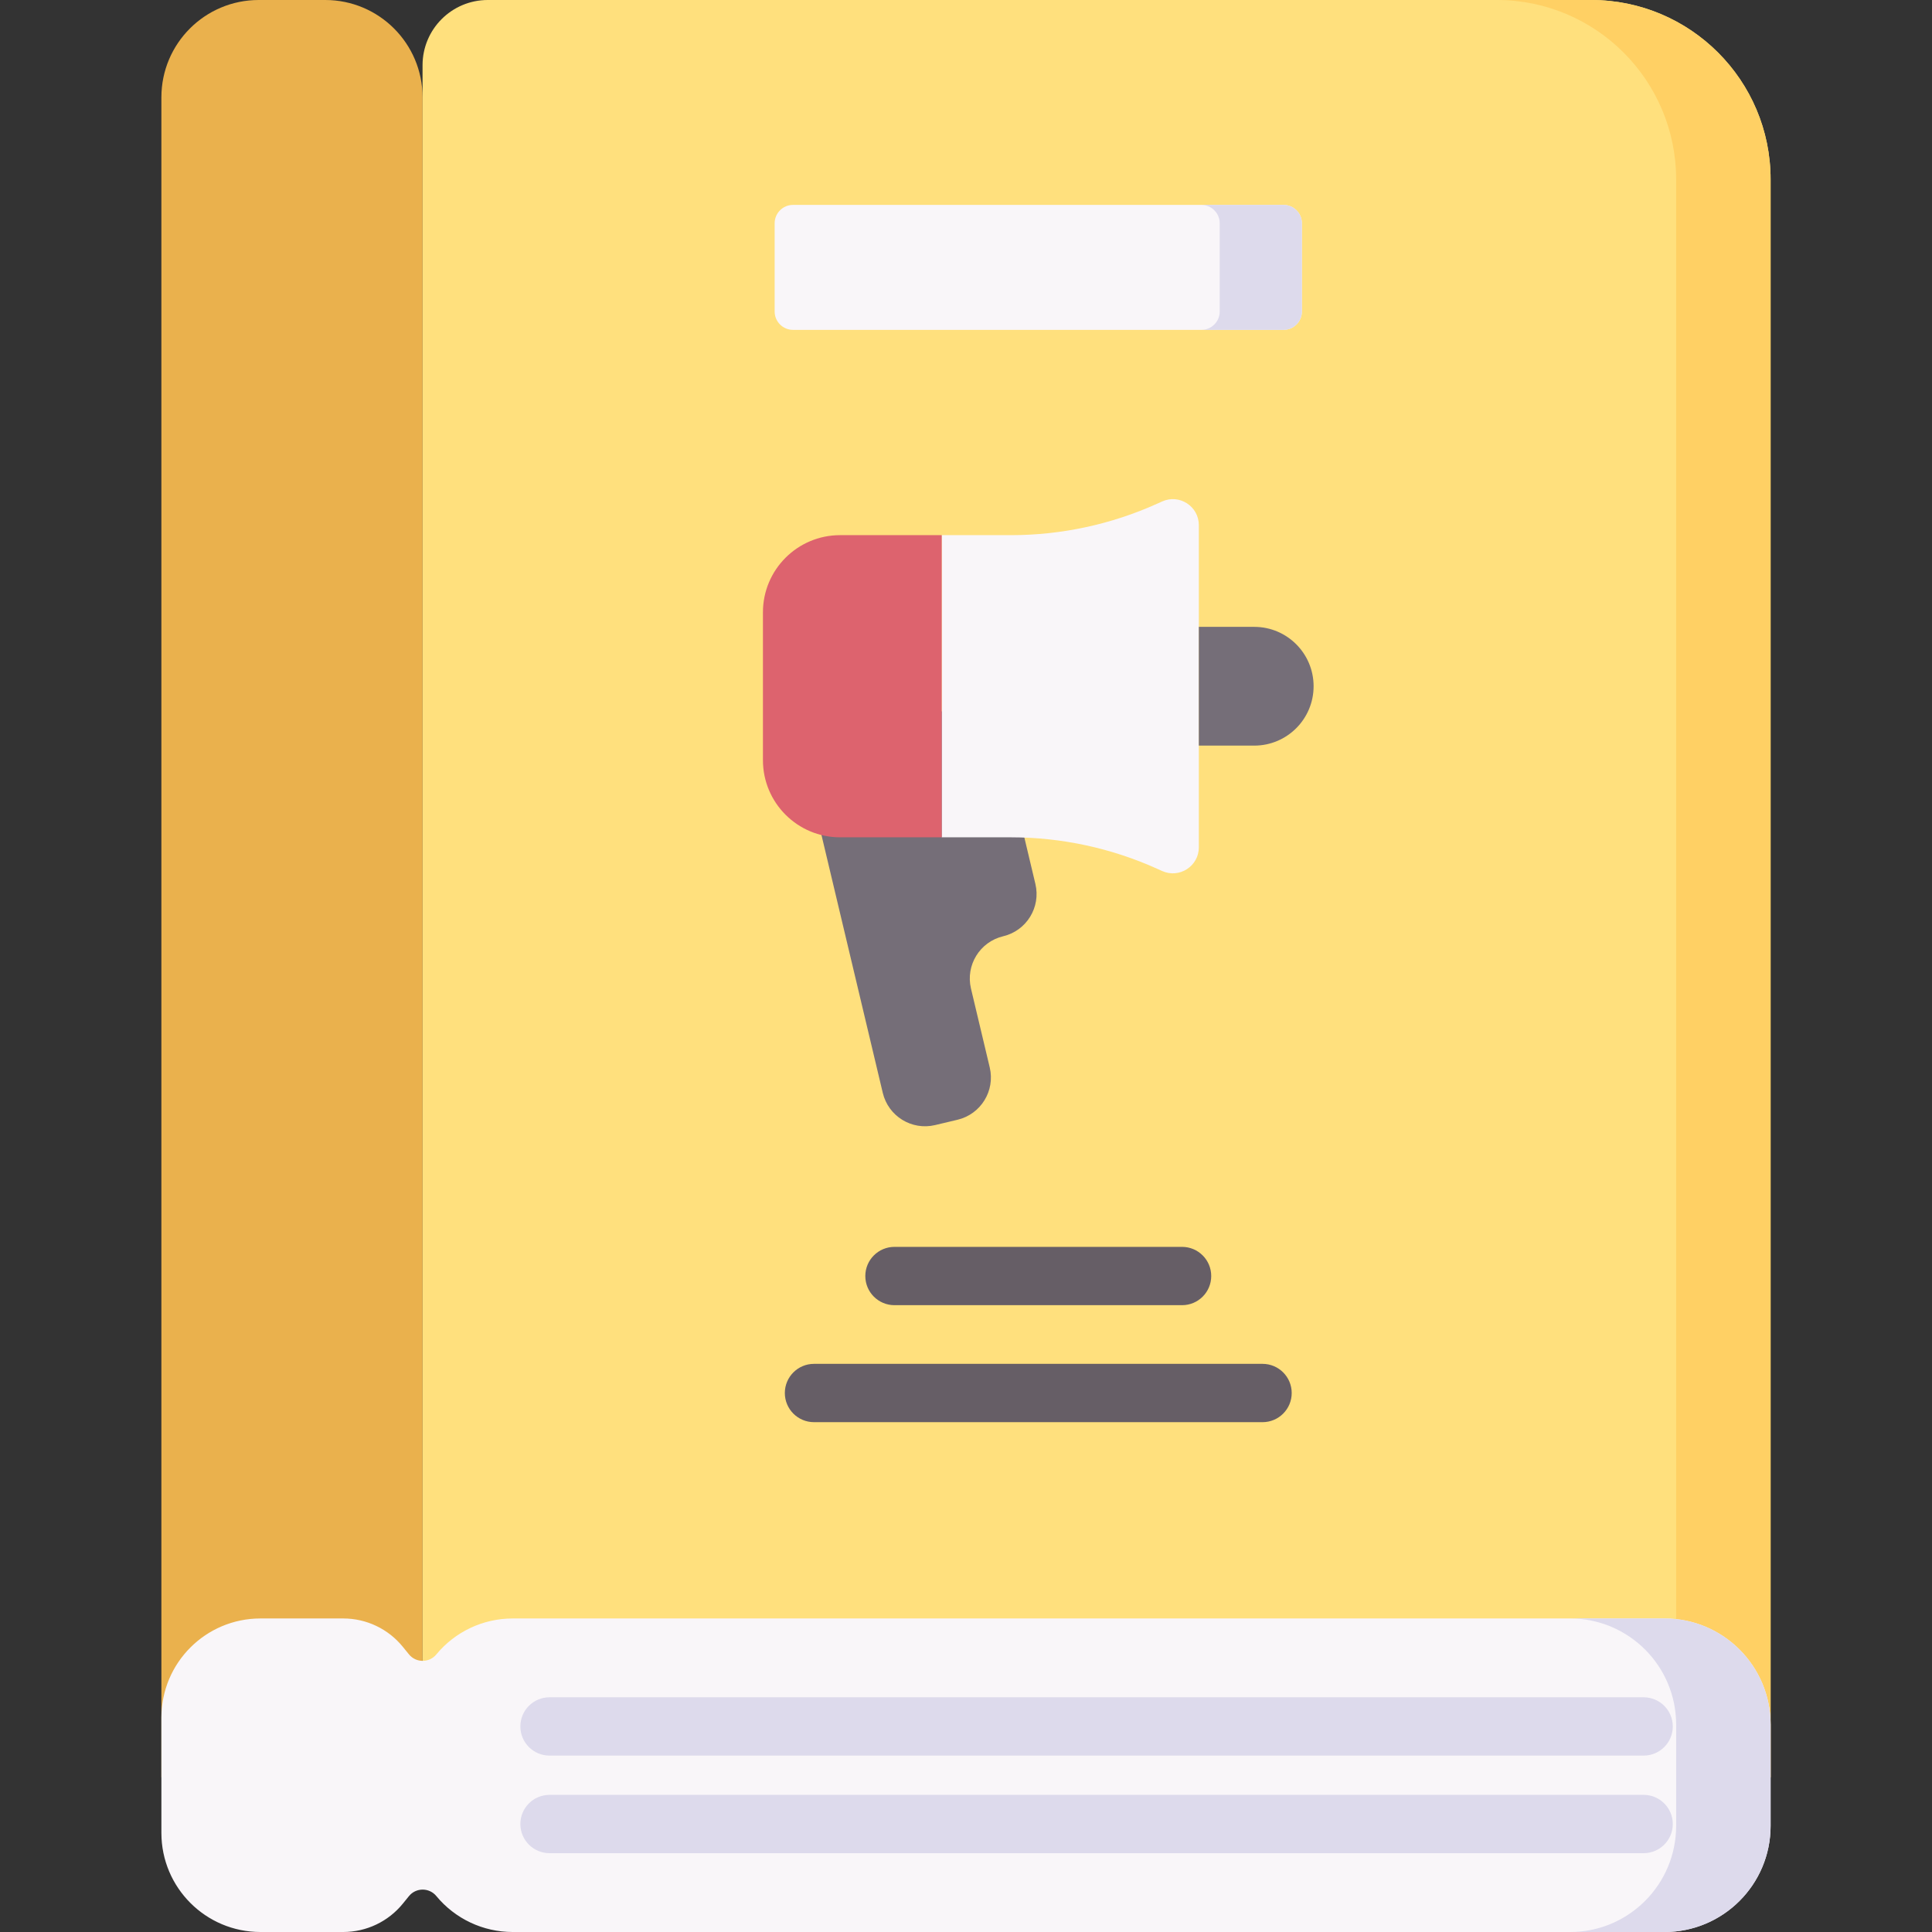 <?xml version="1.0" encoding="UTF-8"?> <svg xmlns="http://www.w3.org/2000/svg" id="Capa_1" height="512" viewBox="0 0 512 512" width="512"><rect x="0" y="0" width="512" height="512" fill="#333333" stroke="none"/><g><path d="m111.981 471.005h-69.21v-445.214c0-14.244 11.547-25.791 25.792-25.791h17.627c14.244 0 25.791 11.547 25.791 25.791z" fill="#eab14d"></path><path d="m469.229 471.005h-357.248v-445.214-8.505c0-9.547 7.739-17.286 17.286-17.286h292.416c26.259 0 47.545 21.287 47.545 47.545v423.46z" fill="#ffe07d"></path><path d="m421.683 0h-25.035c26.259 0 47.545 21.287 47.545 47.545v423.46h25.035v-423.46c.001-26.258-21.286-47.545-47.545-47.545z" fill="#ffd064"></path><path d="m115.627 438.441c-1.886 2.284-5.39 2.27-7.258-.029l-1.62-1.994c-3.86-4.751-9.655-7.509-15.776-7.509h-21.947c-14.5 0-26.254 11.754-26.254 26.254v30.582c0 14.5 11.754 26.254 26.254 26.254h21.948c6.121 0 11.917-2.759 15.776-7.509l1.62-1.994c1.868-2.299 5.372-2.312 7.257-.029 4.983 6.036 12.402 9.532 20.23 9.532h305.258c15.527 0 28.114-12.587 28.114-28.114v-26.863c0-15.527-12.587-28.114-28.114-28.114h-305.258c-7.828.002-15.246 3.497-20.23 9.533z" fill="#f9f6f9"></path><g><path d="m441.115 428.91h-25.035c15.527 0 28.114 12.587 28.114 28.114v26.863c0 15.527-12.587 28.114-28.114 28.114h25.035c15.527 0 28.114-12.587 28.114-28.114v-26.863c0-15.527-12.587-28.114-28.114-28.114z" fill="#dddaec"></path></g><g><g><path d="m435.581 465.252h-289.953c-4.268 0-7.726-3.459-7.726-7.726s3.459-7.726 7.726-7.726h289.953c4.268 0 7.726 3.459 7.726 7.726s-3.458 7.726-7.726 7.726z" fill="#dddaec"></path></g><g><path d="m435.581 491.11h-289.953c-4.268 0-7.726-3.459-7.726-7.726s3.459-7.726 7.726-7.726h289.953c4.268 0 7.726 3.459 7.726 7.726s-3.458 7.726-7.726 7.726z" fill="#dddaec"></path></g></g><path d="m340.144 87.419h-129.984c-2.69 0-4.871-2.181-4.871-4.871v-23.375c0-2.69 2.181-4.871 4.871-4.871h129.984c2.69 0 4.871 2.181 4.871 4.871v23.374c0 2.691-2.181 4.872-4.871 4.872z" fill="#f9f6f9"></path><path d="m340.144 54.302h-21.776c2.69 0 4.871 2.181 4.871 4.871v23.374c0 2.69-2.181 4.871-4.871 4.871h21.776c2.69 0 4.871-2.181 4.871-4.871v-23.374c0-2.69-2.181-4.871-4.871-4.871z" fill="#dddaec"></path><g><path d="m262.162 182.818-48.411 21.861 20.195 84.945c1.47 6.184 7.676 10.006 13.86 8.536l5.949-1.414c6.184-1.47 10.006-7.676 8.536-13.86l-4.971-20.908c-1.47-6.184 2.351-12.39 8.536-13.86 6.184-1.47 10.006-7.676 8.536-13.86z" fill="#756e78"></path><path d="m267.898 141.822h-18.333v80.076h18.333c13.389 0 26.624 2.851 38.825 8.362l1.253.566c4.561 2.06 9.729-1.275 9.729-6.281v-85.371c0-5.005-5.167-8.341-9.729-6.281l-1.253.566c-12.202 5.512-25.437 8.363-38.825 8.363z" fill="#f9f6f9"></path><path d="m249.565 141.822v80.076h-26.933c-11.291 0-20.445-9.153-20.445-20.445v-39.187c0-11.291 9.153-20.445 20.445-20.445h26.933z" fill="#dd636e"></path><path d="m332.382 197.596h-14.677v-31.472h14.677c8.691 0 15.736 7.045 15.736 15.736 0 8.691-7.046 15.736-15.736 15.736z" fill="#756e78"></path></g><g><g><path d="m313.261 345.886h-76.218c-4.268 0-7.726-3.459-7.726-7.726s3.459-7.726 7.726-7.726h76.218c4.268 0 7.726 3.459 7.726 7.726s-3.458 7.726-7.726 7.726z" fill="#665e66"></path></g><g><path d="m334.589 376.888h-118.874c-4.268 0-7.726-3.459-7.726-7.726s3.459-7.726 7.726-7.726h118.874c4.268 0 7.726 3.459 7.726 7.726s-3.458 7.726-7.726 7.726z" fill="#665e66"></path></g></g></g></svg> 